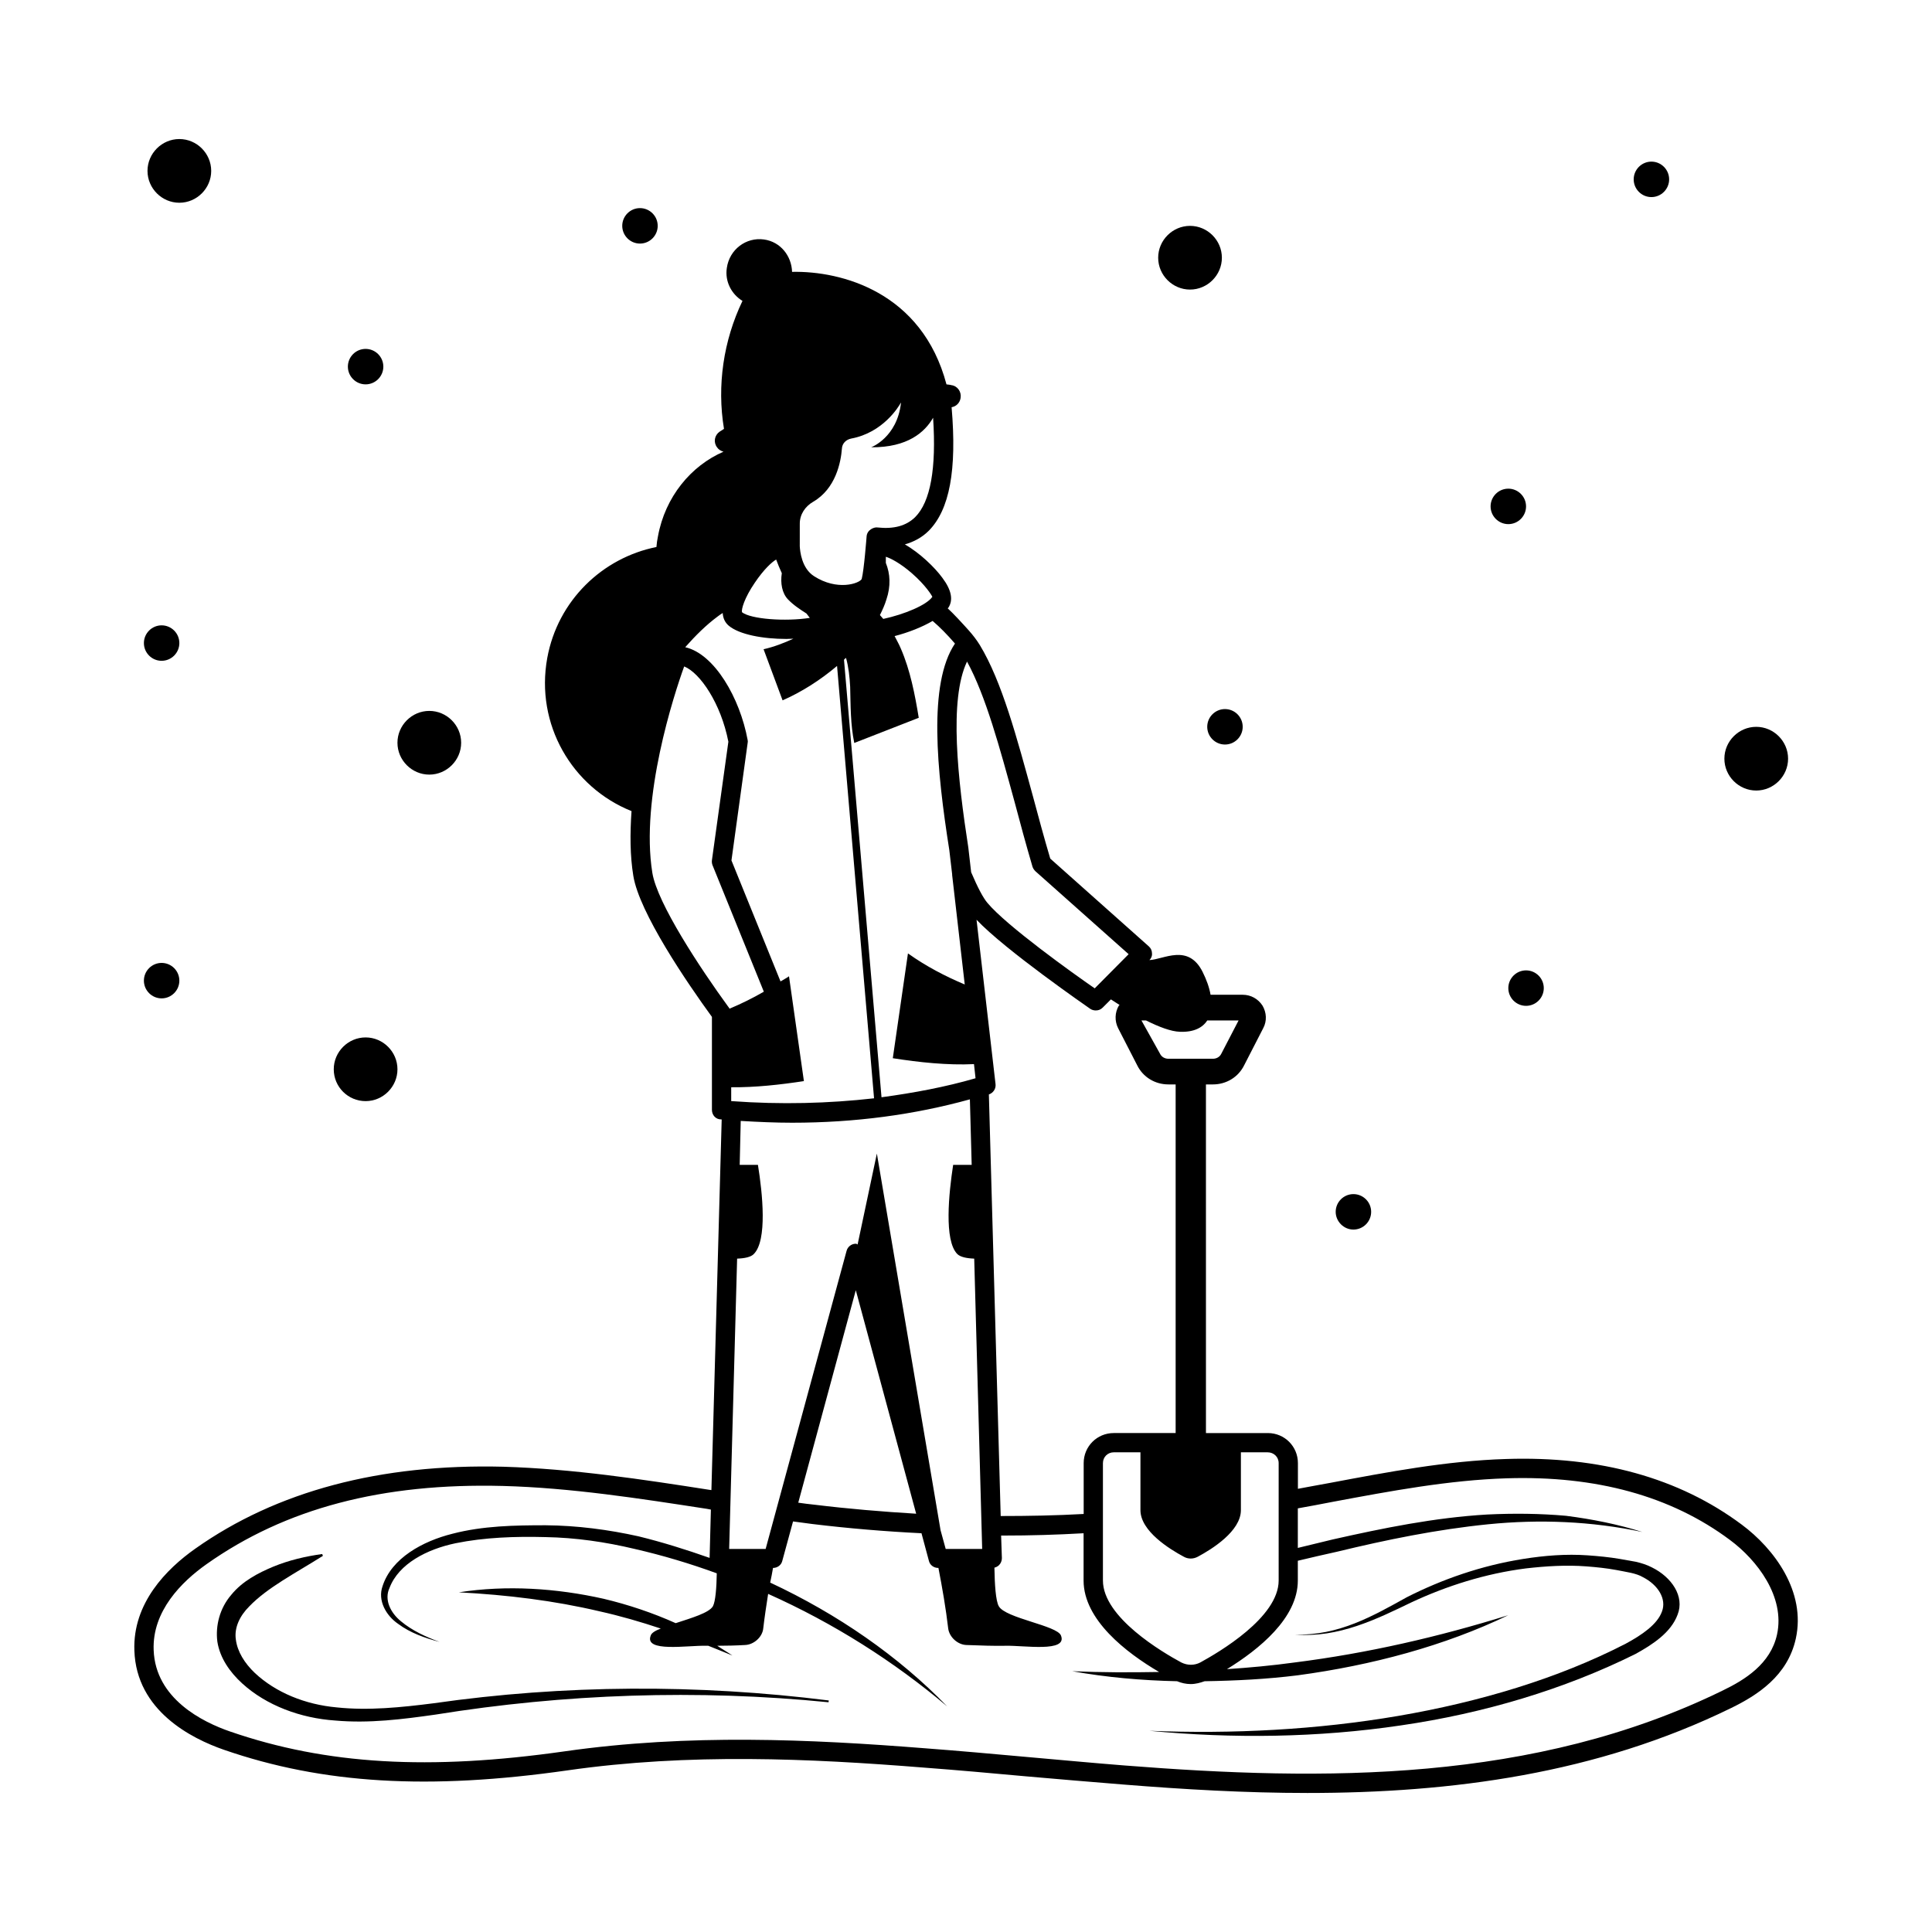 <?xml version="1.0" encoding="UTF-8"?>
<!-- Uploaded to: SVG Repo, www.svgrepo.com, Generator: SVG Repo Mixer Tools -->
<svg fill="#000000" width="800px" height="800px" version="1.1" viewBox="144 144 512 512" xmlns="http://www.w3.org/2000/svg">
 <g>
  <path d="m605.54 548.01c-16.543-12.324-37.512-18.18-62.43-17.359-15.727 0.477-31.453 3.473-46.637 6.332-2.859 0.543-5.719 1.02-8.512 1.566v-6.809c0-4.426-3.539-7.965-7.965-7.965h-16.406l-0.004-92.391h1.84c3.539 0 6.738-1.906 8.305-5.106l5.039-9.805c1.02-1.906 0.887-4.152-0.203-5.992-1.156-1.77-3.062-2.859-5.242-2.859h-8.512c-0.34-1.973-1.09-4.016-2.109-6.059-3.812-7.625-10.348-3.269-14.094-3.133 0.477-0.477 0.75-1.09 0.68-1.77 0-0.68-0.273-1.363-0.816-1.84l-26.145-23.285c-1.633-5.516-3.133-11.031-4.562-16.406-4.289-15.66-8.238-30.5-14.094-40.168-0.887-1.43-1.84-2.656-2.926-3.879-1.703-1.906-4.152-4.562-5.582-5.856 0-0.066 0.066-0.137 0.137-0.137 1.363-2.043 0.887-4.699-1.566-7.965-1.973-2.723-5.992-6.606-9.941-8.852 2.383-0.68 4.562-1.84 6.332-3.609 5.516-5.582 7.488-16.066 6.059-32.746 1.227-0.203 2.18-1.156 2.383-2.449 0.273-1.633-0.816-3.199-2.449-3.402-0.477-0.137-0.887-0.137-1.293-0.203-6.469-24.441-27.777-30.094-40.918-29.82-0.137-4.223-3.062-7.965-7.422-8.578-4.766-0.68-9.191 2.656-9.871 7.559-0.543 3.539 1.227 6.945 4.152 8.715-5.039 10.484-6.809 22.469-4.902 33.906-0.34 0.273-0.75 0.477-1.156 0.75-1.363 0.953-1.703 2.793-0.68 4.152 0.41 0.613 1.02 0.953 1.703 1.156-8.645 3.746-15.453 11.984-17.359 22.398-0.203 0.953-0.34 1.906-0.41 2.859-14.297 2.859-26.145 14.16-28.934 29.41-3.199 17.566 6.535 34.246 22.332 40.578-0.41 5.922-0.41 11.777 0.477 17.156 1.566 9.734 14.23 28.32 20.832 37.379v24.645c0 1.363 1.02 2.586 2.519 2.519l0.066 0.066-2.723 98.176-0.477-0.066c-17.836-2.793-36.355-5.582-54.672-6.129-32.613-0.82-60.051 6.465-81.633 21.715-7.625 5.379-16.613 14.434-16.137 27.027 0.543 15.93 15.113 23.285 23.762 26.281 26.211 9.055 54.328 10.688 91.027 5.445 32.27-4.629 64.406-3.133 94.227-0.75 9.055 0.68 18.109 1.496 27.098 2.316 8.645 0.75 17.227 1.496 25.871 2.18 16.066 1.293 32.477 2.246 48.883 2.246 38.125 0 76.594-5.039 112.34-22.535 6.809-3.336 14.91-8.441 17.09-18.383 2.723-12.391-5.652-23.762-14.367-30.23zm-132.69-3.812v-15.32h7.082c1.633 0 2.926 1.227 2.926 2.859v31.113c0 9.805-15.93 19.062-20.766 21.719-1.566 0.816-3.402 0.816-5.039 0-4.902-2.656-20.766-11.914-20.766-21.719v-31.113c0-1.633 1.293-2.859 2.859-2.859h7.082v15.32c0 5.582 7.762 10.348 11.438 12.324 1.156 0.68 2.586 0.68 3.812 0 3.676-1.973 11.371-6.738 11.371-12.324zm-25.125-129.76c3.402 1.703 6.606 2.926 8.988 2.996 3.676 0.137 5.992-1.09 7.215-2.996h8.305l-4.562 8.781c-0.41 0.887-1.293 1.363-2.246 1.363h-11.777c-0.953 0-1.84-0.477-2.246-1.363l-4.902-8.781zm5.926 16.949h1.906v92.387h-16.406c-4.426 0-7.965 3.539-7.965 7.965v13.48c-7.285 0.41-14.637 0.543-21.992 0.543l-3.133-111.72c1.156-0.41 1.906-1.496 1.77-2.723l-5.039-43.574c7.691 8.102 29.207 22.945 30.16 23.625 0.41 0.273 0.953 0.41 1.43 0.41 0.68 0 1.293-0.203 1.84-0.75l2.18-2.18c0.75 0.477 1.496 0.953 2.316 1.496-0.066 0.066-0.137 0.066-0.203 0.137-1.09 1.84-1.156 4.086-0.203 5.992l5.039 9.805c1.559 3.199 4.758 5.106 8.301 5.106zm-77.273 18.316-5.106 24.102c-0.137-0.066-0.273-0.203-0.477-0.203-1.156 0-2.18 0.816-2.449 1.906l-21.445 78.977h-9.668l2.109-76.934c1.973-0.066 3.676-0.41 4.426-1.227 3.609-3.609 2.316-16.066 1.09-23.625h-4.832l0.273-11.641c4.629 0.273 9.191 0.477 13.617 0.477 16.613 0 32.34-2.109 47.113-6.195l0.477 17.359h-4.91c-1.156 7.559-2.449 20.016 1.09 23.625 0.816 0.816 2.519 1.156 4.492 1.227l2.109 76.934h-9.668l-1.363-4.969zm10.414 95.449c-8.988-0.543-17.973-1.293-26.891-2.383-1.43-0.137-2.926-0.34-4.356-0.543l15.25-56.305zm13.48-225.83c4.969 9.121 8.645 22.738 12.594 37.172 1.496 5.652 3.062 11.438 4.766 17.227 0.137 0.41 0.41 0.816 0.75 1.156l24.715 21.992-8.988 9.055c-5.719-3.949-23.422-16.613-28.457-22.672-1.09-1.293-2.519-3.949-4.289-8.102l-0.75-6.535c-2.789-18.043-5.172-39.215-0.34-49.293zm-3.199-4.766c-7.148 10.621-4.832 33.566-1.496 54.738l0.75 6.398v0.203l3.336 29.004c-5.176-2.18-10.281-4.832-15.047-8.238l-4.016 27.777c6.945 1.09 14.5 1.906 21.516 1.566l0.41 3.746c-7.965 2.316-16.34 3.879-24.918 5.039l-9.941-115.95c0.137-0.203 0.34-0.34 0.543-0.477 0.68 2.449 0.953 5.106 1.09 7.625 0.137 5.039 0.066 9.941 1.09 14.91 5.719-2.246 11.371-4.426 17.09-6.672-1.02-6.195-2.246-12.594-4.766-18.383-0.477-1.156-1.09-2.18-1.633-3.269 3.676-0.953 7.285-2.383 10.078-4.016 1.898 1.637 3.805 3.543 5.914 5.992zm-11.438-18.652c3.746 3.269 5.309 5.922 5.445 6.262-1.496 2.18-7.352 4.629-13.004 5.856-0.273-0.34-0.613-0.68-0.887-1.02 0.68-1.363 1.293-2.723 1.703-4.086 1.227-3.609 1.02-6.875-0.137-9.734v-1.633c1.297 0.406 3.816 1.699 6.879 4.356zm-29.684-13.141c0-2.449 1.43-4.562 3.539-5.785 5.992-3.473 7.352-10.484 7.625-14.094 0.066-1.363 1.09-2.383 2.449-2.656 8.441-1.566 12.594-8.441 13.141-9.465h0.066c-1.02 9.191-7.898 11.777-7.898 11.777 9.668 0.066 14.23-4.016 16.406-7.828 0.887 13.414-0.68 22.262-4.766 26.348-2.383 2.316-5.652 3.199-10.008 2.723-0.75-0.137-2.793 0.543-2.859 2.519 0 0-0.68 8.918-1.293 11.164-0.75 1.227-6.535 3.133-12.594-0.75-3.336-2.109-3.746-6.672-3.812-7.965zm-11.914 15.656c2.383-3.539 4.562-5.516 5.652-6.129 0.41 1.156 0.953 2.383 1.496 3.609-0.41 2.656 0.066 5.309 1.633 6.945 1.43 1.496 3.199 2.656 4.902 3.746 0.273 0.34 0.613 0.816 0.887 1.156-6.469 1.02-15.66 0.34-17.973-1.496-0.207-0.75 0.609-3.746 3.402-7.832zm-9.805 8.922c0.41-0.34 0.887-0.613 1.293-0.887 0.066 1.363 0.613 2.519 1.566 3.336 2.793 2.383 9.121 3.539 15.32 3.539 0.613 0 1.227-0.066 1.84-0.066-2.519 1.156-5.176 2.18-7.898 2.793l5.039 13.547c5.106-2.246 10.008-5.379 14.434-9.121l9.805 114.58c-12.051 1.363-24.645 1.703-37.719 0.75h-0.137v-3.676c6.332 0.066 13.07-0.68 19.266-1.633l-3.949-27.777c-0.75 0.543-1.496 0.887-2.246 1.363l-13.004-32.066 4.289-31.113c0.066-0.273 0.066-0.543 0-0.816-2.043-11.098-8.781-22.809-16.543-24.578 2.723-3.07 5.512-5.863 8.645-8.176zm-17.359 67.945c-3.199-19.812 5.719-47.18 8.441-54.672 4.223 1.703 9.734 9.805 11.711 19.949l-4.356 31.387c-0.066 0.477 0 0.887 0.137 1.293l13.617 33.566c-2.926 1.703-5.992 3.199-9.055 4.492-0.066-0.066-0.066-0.066-0.137-0.137-0.066-0.137-0.137-0.273-0.273-0.41-7.289-10.008-18.793-27.367-20.086-35.469zm298.06 201.86c-1.703 7.828-8.578 12.051-14.367 14.844-50.039 24.508-105.8 24.031-158.56 19.879-8.645-0.68-17.227-1.496-25.805-2.246-9.055-0.816-18.109-1.633-27.164-2.316-30.16-2.383-62.566-3.879-95.383 0.816-35.879 5.106-63.18 3.539-88.645-5.242-7.352-2.519-19.812-8.715-20.289-21.582-0.41-10.348 7.422-18.109 13.957-22.738 20.969-14.844 46.637-21.582 78.566-20.766 18.043 0.477 36.355 3.336 54.059 6.059l1.09 0.203-0.34 12.801c-6.195-2.18-12.461-4.152-18.859-5.719-7.965-1.77-16.273-2.859-24.578-2.926-8.168 0-16.613 0.137-24.715 2.246-7.898 1.973-16.137 6.469-18.52 13.891-1.363 3.812 0.953 7.828 4.152 10.008 3.199 2.383 7.082 3.746 10.961 4.766-3.746-1.363-7.352-3.062-10.211-5.445-2.859-2.316-4.492-5.785-3.062-8.852 2.449-6.469 10.008-10.281 17.496-11.848 7.691-1.566 15.797-1.84 23.828-1.633 7.965 0.137 15.93 1.293 23.625 3.133 7.422 1.703 14.707 3.879 21.785 6.469-0.066 3.812-0.34 7.422-1.02 8.715-1.02 1.77-5.719 3.133-9.871 4.492-6.059-2.723-12.527-4.902-19.133-6.469-12.461-2.793-25.668-3.676-38.332-1.703 12.801 0.68 25.191 2.18 37.309 5.039 5.516 1.227 10.895 2.793 16.203 4.562-1.43 0.543-2.449 1.156-2.656 1.84-1.84 4.562 9.805 2.586 14.637 2.723h0.613c2.18 0.887 4.289 1.703 6.398 2.586-1.293-0.887-2.723-1.703-4.016-2.586 2.316 0 5.106-0.066 7.352-0.203 2.316-0.066 4.629-2.109 4.832-4.426 0.34-2.926 0.816-6.059 1.293-9.121 17.359 7.762 33.359 17.906 47.453 29.82-12.938-13.344-29.004-24.441-46.91-32.816 0.273-1.293 0.543-2.586 0.75-3.879 1.156 0 2.18-0.75 2.449-1.84l2.859-10.484c1.703 0.203 3.402 0.477 5.106 0.68 9.531 1.156 19.266 1.973 28.934 2.449l1.973 7.352c0.273 1.09 1.293 1.84 2.449 1.84h0.066c1.02 5.242 1.973 10.758 2.586 16 0.273 2.316 2.519 4.356 4.832 4.426 3.336 0.137 7.828 0.273 10.348 0.203 4.832-0.137 16.543 1.84 14.707-2.723-1.02-2.656-14.707-4.562-16.477-7.762-0.816-1.43-1.09-5.856-1.156-10.211 0.477-0.137 0.887-0.34 1.227-0.68 0.477-0.477 0.75-1.156 0.75-1.84l-0.203-5.992h0.613c7.082 0 14.16-0.203 21.242-0.613v12.527c0 10.418 11.301 19.133 20.016 24.238-7.625 0.137-15.32 0.137-23.012-0.203 9.055 1.633 18.383 2.449 27.777 2.656 1.156 0.477 2.383 0.75 3.609 0.75 1.293 0 2.519-0.34 3.676-0.75 8.238-0.137 16.477-0.543 24.645-1.566 19.742-2.656 39.012-7.828 55.828-15.93-18.383 5.719-37.242 10.078-56.645 12.527-5.922 0.816-11.914 1.363-17.906 1.77 8.512-5.242 18.789-13.547 18.789-23.488v-5.242c3.473-0.816 6.875-1.633 10.348-2.383 13.207-3.199 26.551-5.922 40.102-7.285 13.617-1.363 27.367-0.816 40.848 2.043-6.469-2.043-13.277-3.402-20.219-4.289-6.875-0.613-13.891-0.68-20.902-0.34-13.957 0.816-27.574 3.609-40.918 6.606-3.133 0.75-6.195 1.496-9.258 2.246v-10.484c3.133-0.543 6.262-1.156 9.465-1.77 14.977-2.793 30.5-5.719 45.887-6.195 23.691-0.75 43.574 4.699 59.164 16.34 7.172 5.301 14.66 15.035 12.48 25.043z"/>
  <path d="m258.86 595.39c-8.578 1.09-17.227 1.973-25.598 1.09-8.375-0.75-16.203-3.949-21.719-9.121-2.723-2.586-4.629-5.652-5.039-8.852-0.477-3.199 1.09-6.332 3.539-8.781 4.832-5.039 12.324-8.852 19.539-13.414l-0.203-0.477c-4.426 0.613-8.781 1.633-12.938 3.336-4.086 1.703-8.238 3.879-11.164 7.488-2.996 3.473-4.223 8.102-3.676 12.391 0.68 4.356 3.336 8.102 6.535 11.031 6.469 5.922 15.59 9.258 24.645 9.871 9.055 0.816 17.973-0.34 26.621-1.566 34.246-5.516 69.445-6.738 104.17-3.269l0.066-0.477c-34.652-4.356-70.191-4.219-104.78 0.75z"/>
  <path d="m581.78 559.38c-1.293-0.68-2.793-1.156-4.289-1.496l-4.223-0.75c-2.793-0.477-5.652-0.75-8.512-0.953-5.719-0.41-11.508 0.066-17.09 0.953-11.164 1.77-21.582 5.445-30.84 10.145-8.852 4.902-18.109 10.281-29.617 9.871 11.438 1.02 21.785-4.152 30.84-8.512 9.328-4.356 19.609-7.625 30.297-8.988 5.309-0.613 10.758-0.953 16.066-0.543 2.656 0.203 5.309 0.477 7.898 0.953 2.656 0.543 5.242 0.816 7.082 1.906 4.016 2.043 6.332 5.785 5.039 9.121-1.227 3.402-5.309 6.195-9.602 8.512-17.973 9.258-38.809 15.453-60.254 19.133-21.516 3.676-43.777 4.832-65.973 3.949 22.059 2.109 44.66 1.84 66.652-1.43 21.992-3.199 43.23-9.531 62.16-18.926 4.562-2.519 9.395-5.652 11.164-10.418 1.914-4.832-1.559-9.941-6.801-12.527z"/>
  <path d="m543.72 405.86c0 2.586 2.109 4.699 4.699 4.699 2.586 0 4.699-2.109 4.699-4.699 0-2.586-2.109-4.699-4.699-4.699-2.586 0-4.699 2.109-4.699 4.699z"/>
  <path d="m609.42 353.5c4.629 0 8.441-3.812 8.441-8.441s-3.812-8.441-8.441-8.441c-4.629 0-8.441 3.812-8.441 8.441s3.812 8.441 8.441 8.441z"/>
  <path d="m459.37 220.74c4.629 0 8.441-3.812 8.441-8.441s-3.812-8.441-8.441-8.441c-4.629 0-8.441 3.812-8.441 8.441s3.812 8.441 8.441 8.441z"/>
  <path d="m463.93 336.61c0 2.586 2.109 4.699 4.699 4.699 2.586 0 4.699-2.109 4.699-4.699 0-2.586-2.109-4.699-4.699-4.699-2.59 0.004-4.699 2.113-4.699 4.699z"/>
  <path d="m543.72 282.9c2.586 0 4.699-2.109 4.699-4.699 0-2.586-2.109-4.699-4.699-4.699-2.586 0-4.699 2.109-4.699 4.699 0.004 2.586 2.113 4.699 4.699 4.699z"/>
  <path d="m581.64 196.23c2.586 0 4.699-2.109 4.699-4.699 0-2.586-2.109-4.699-4.699-4.699-2.586 0.004-4.695 2.113-4.695 4.703 0 2.586 2.109 4.695 4.695 4.695z"/>
  <path d="m186.83 408.58c2.586 0 4.699-2.109 4.699-4.699 0-2.586-2.109-4.699-4.699-4.699-2.586 0-4.695 2.113-4.695 4.699 0 2.586 2.109 4.699 4.695 4.699z"/>
  <path d="m257.77 349.28c4.629 0 8.441-3.812 8.441-8.441 0-4.629-3.812-8.441-8.441-8.441-4.629 0-8.441 3.812-8.441 8.441 0 4.629 3.812 8.441 8.441 8.441z"/>
  <path d="m240.89 435.81c4.629 0 8.441-3.812 8.441-8.441 0-4.629-3.812-8.441-8.441-8.441s-8.441 3.812-8.441 8.441c0 4.699 3.812 8.441 8.441 8.441z"/>
  <path d="m191.53 197.73c4.629 0 8.441-3.812 8.441-8.441s-3.812-8.441-8.441-8.441-8.441 3.812-8.441 8.441 3.812 8.441 8.441 8.441z"/>
  <path d="m186.83 319.12c2.586 0 4.699-2.109 4.699-4.699 0-2.586-2.109-4.699-4.699-4.699-2.586 0.004-4.695 2.113-4.695 4.699 0 2.59 2.109 4.699 4.695 4.699z"/>
  <path d="m240.89 245.86c2.586 0 4.699-2.109 4.699-4.699 0-2.586-2.109-4.699-4.699-4.699-2.586 0-4.699 2.109-4.699 4.699s2.113 4.699 4.699 4.699z"/>
  <path d="m313.6 208.55c2.586 0 4.699-2.109 4.699-4.699 0-2.586-2.109-4.699-4.699-4.699-2.586 0-4.699 2.109-4.699 4.699 0.004 2.59 2.113 4.699 4.699 4.699z"/>
  <path d="m502.67 469.85c2.586 0 4.699-2.109 4.699-4.699 0-2.586-2.109-4.699-4.699-4.699-2.586 0-4.699 2.109-4.699 4.699 0 2.519 2.109 4.699 4.699 4.699z"/>
 </g>
</svg>